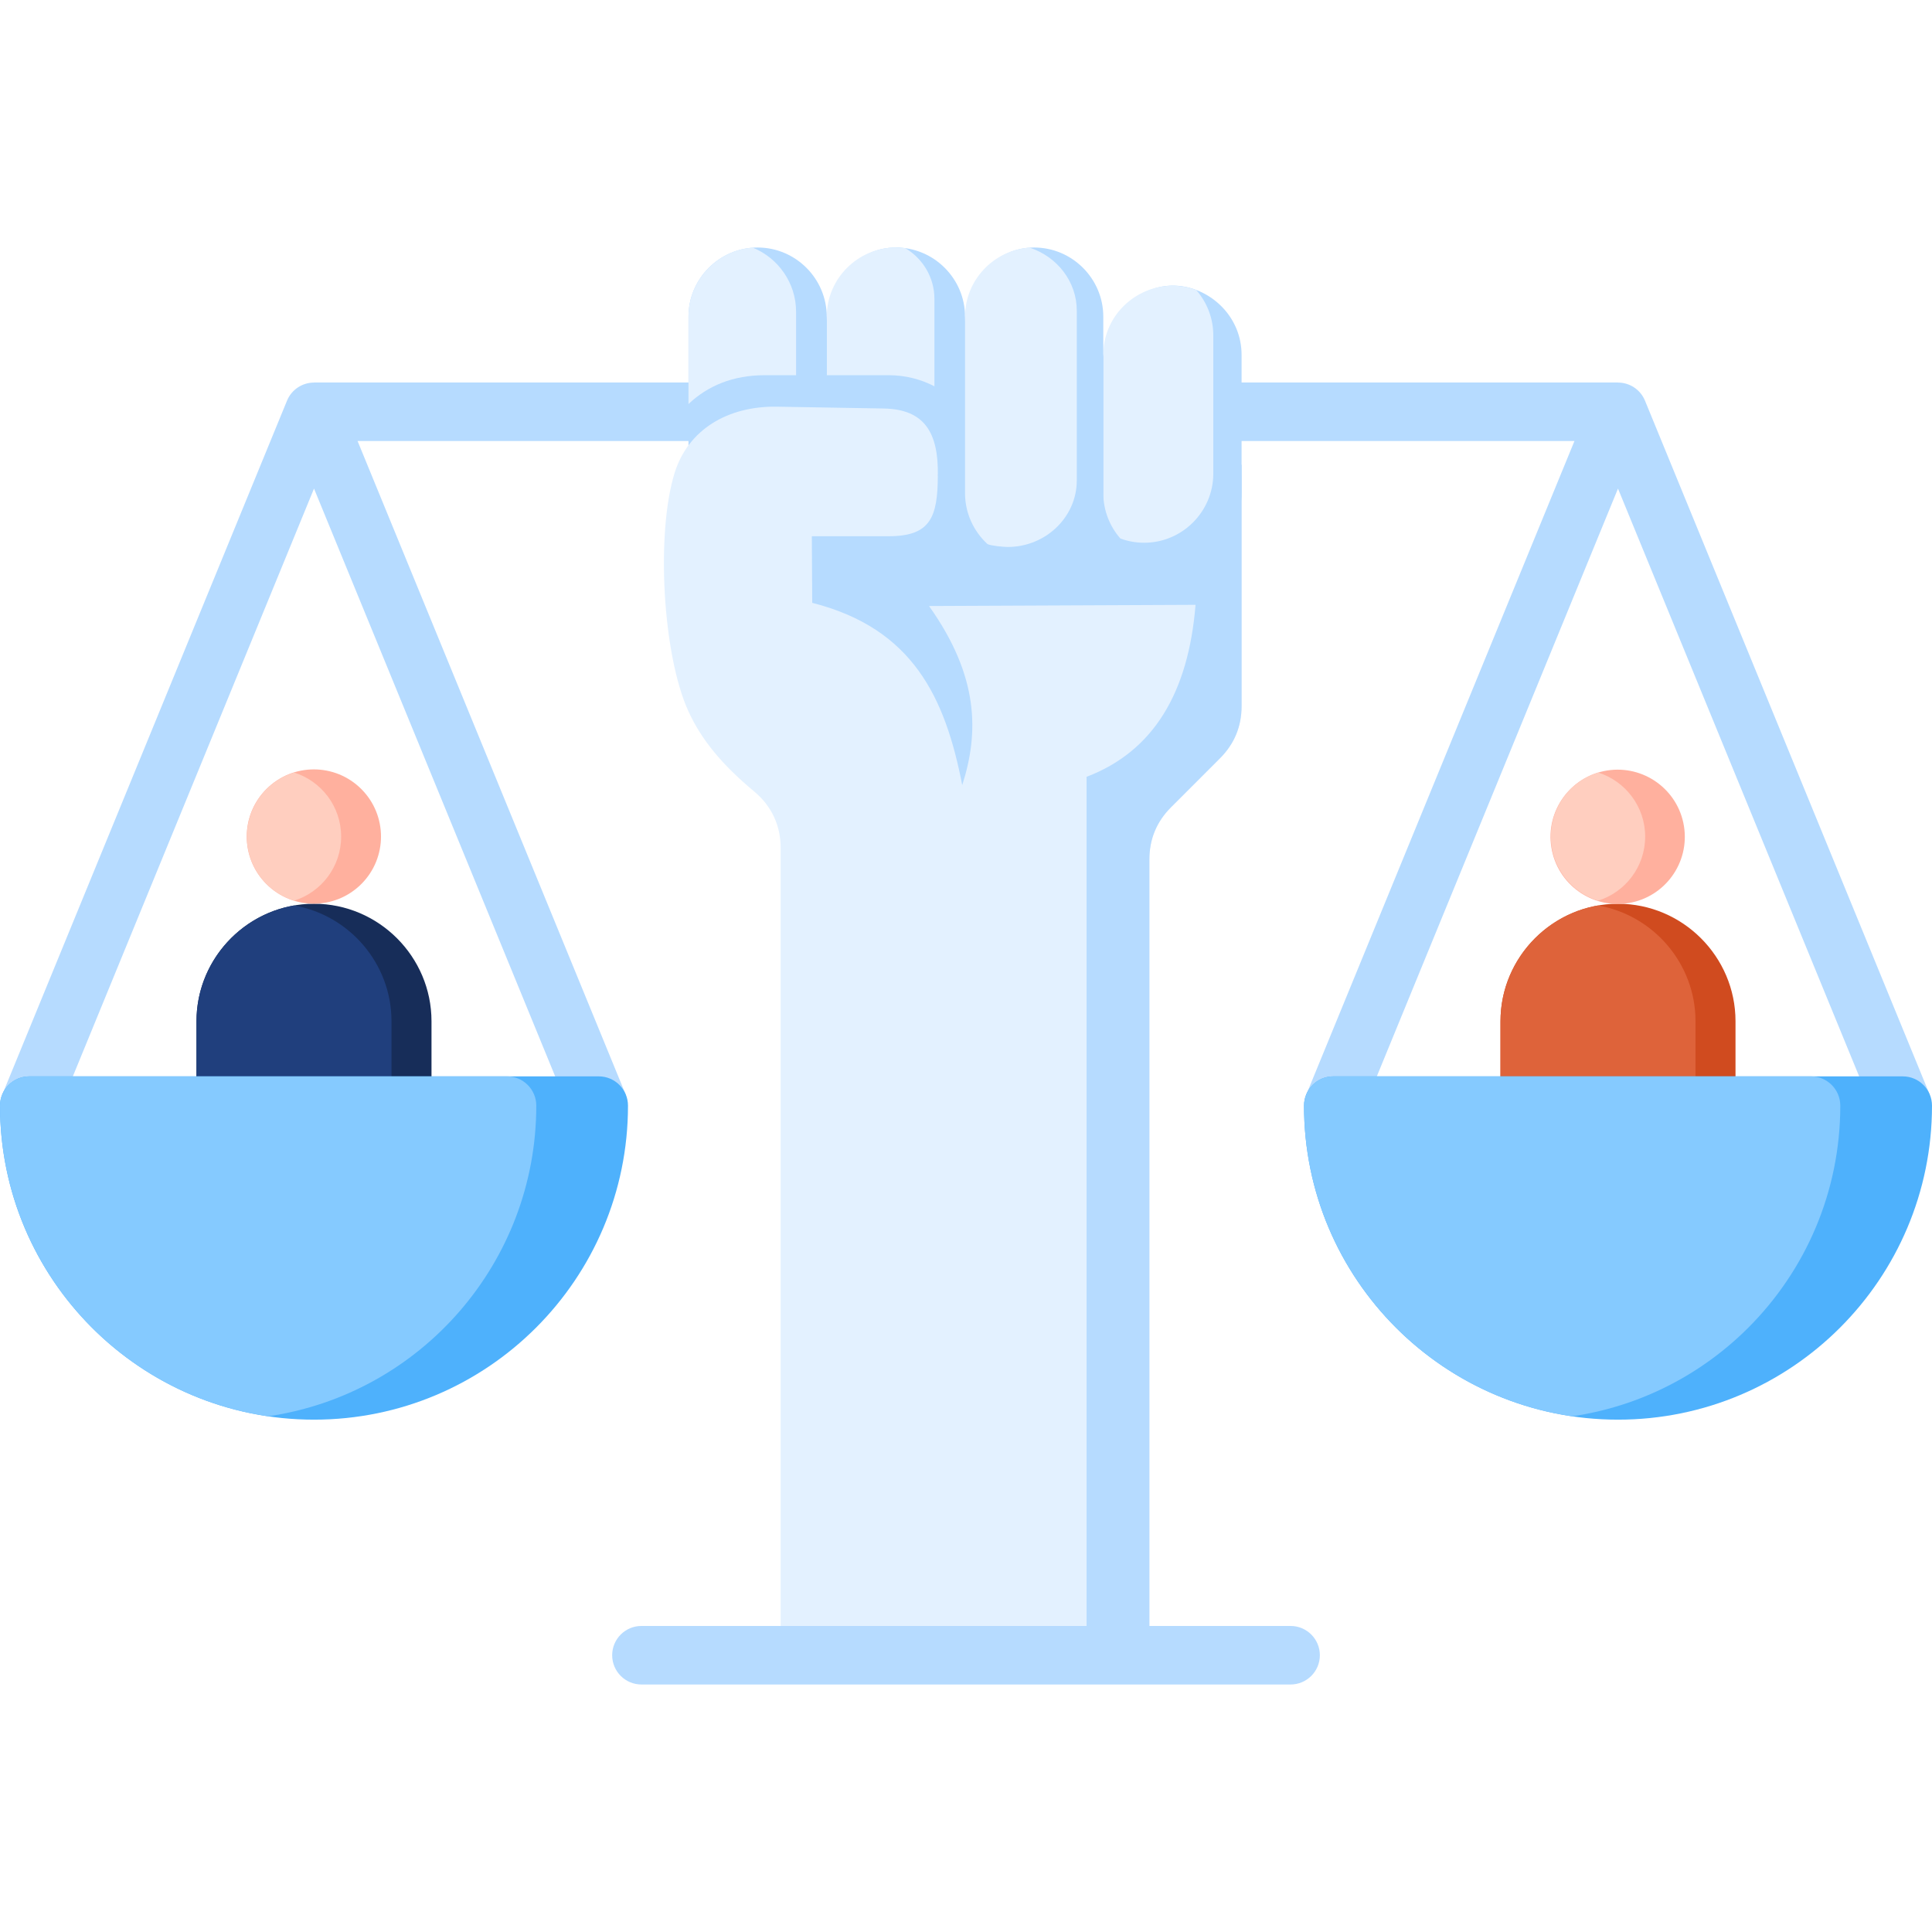 <svg width="64" height="64" viewBox="0 0 64 64" fill="none" xmlns="http://www.w3.org/2000/svg">
<path fill-rule="evenodd" clip-rule="evenodd" d="M43.273 36.259L52.156 14.609H11.845L20.728 36.259L18.94 36.994L10.402 16.185L1.864 36.994L0.076 36.259L9.508 13.272C9.662 12.899 10.022 12.673 10.402 12.673V12.67H53.598V12.673C53.993 12.673 54.344 12.912 54.492 13.272L63.924 36.259L62.136 36.994L53.598 16.185L45.06 36.994L43.273 36.259Z" fill="#B6DBFF"/>
<path fill-rule="evenodd" clip-rule="evenodd" d="M29.677 8.199C30.937 8.199 31.968 9.23 31.968 10.489V16.337C31.968 17.596 30.937 18.627 29.677 18.627C28.418 18.627 27.732 17.548 27.387 16.337L26.757 14.118L27.387 10.489C27.603 9.248 28.418 8.199 29.677 8.199Z" fill="#B6DBFF"/>
<path fill-rule="evenodd" clip-rule="evenodd" d="M29.678 8.199L29.988 8.22C30.565 8.56 30.954 9.187 30.954 9.902V12.797C30.5 12.562 29.986 12.429 29.442 12.429H27.387V10.489C27.387 9.23 28.418 8.199 29.678 8.199Z" fill="#E3F1FF"/>
<path fill-rule="evenodd" clip-rule="evenodd" d="M25.097 8.199C23.837 8.199 22.807 9.23 22.807 10.489V16.337C22.807 17.596 23.837 18.627 25.097 18.627C26.357 18.627 27.387 17.596 27.387 16.337V10.489C27.387 9.23 26.357 8.199 25.097 8.199Z" fill="#B6DBFF"/>
<path fill-rule="evenodd" clip-rule="evenodd" d="M24.938 8.204C23.752 8.287 22.807 9.283 22.807 10.489V13.384C23.443 12.781 24.281 12.429 25.332 12.429H26.371V10.327C26.371 9.37 25.776 8.545 24.938 8.204Z" fill="#E3F1FF"/>
<path fill-rule="evenodd" clip-rule="evenodd" d="M25.861 55.241V28.094C25.861 27.343 25.558 26.697 24.981 26.217C23.902 25.318 23.234 24.497 22.809 23.572C21.948 21.702 21.726 17.661 22.348 15.665C22.796 14.224 24.12 13.444 25.741 13.472L29.269 13.532C30.642 13.555 31.09 14.351 31.067 15.753H41.129V23.393C41.129 24.066 40.889 24.645 40.413 25.12L38.79 26.743C38.315 27.218 38.075 27.798 38.075 28.47V55.241L25.861 55.241Z" fill="#E3F1FF"/>
<path fill-rule="evenodd" clip-rule="evenodd" d="M31.067 15.752L31.232 15.21L41.129 15.394V23.392C41.129 24.065 40.889 24.644 40.413 25.12L38.791 26.742C38.315 27.218 38.075 27.797 38.075 28.47V55.24H35.994V25.733C38.219 24.887 39.369 22.933 39.604 20.036L30.775 20.075C32.44 22.413 32.429 24.286 31.875 26.008C31.314 23.115 30.244 20.817 26.906 19.97L26.893 17.763H29.442C30.828 17.763 31.062 17.128 31.067 15.752Z" fill="#B6DBFF"/>
<path fill-rule="evenodd" clip-rule="evenodd" d="M41.129 16.337V11.756C41.129 9.332 37.402 8.12 36.549 11.756L35.994 14.117L36.549 16.337C37.468 20.018 41.129 18.713 41.129 16.337Z" fill="#B6DBFF"/>
<path fill-rule="evenodd" clip-rule="evenodd" d="M39.627 9.607C38.146 9.059 36.548 10.165 36.548 11.756V16.336C36.548 16.91 36.761 17.435 37.113 17.838C37.359 17.93 37.625 17.979 37.902 17.979C39.162 17.979 40.192 16.949 40.192 15.689V11.109C40.192 10.535 39.978 10.01 39.627 9.607Z" fill="#E3F1FF"/>
<path fill-rule="evenodd" clip-rule="evenodd" d="M34.258 8.199C32.998 8.199 32.133 9.24 31.968 10.489L31.575 13.46L31.968 16.337C32.138 17.585 32.998 18.627 34.258 18.627C35.518 18.627 36.548 17.596 36.548 16.337V10.489C36.548 9.23 35.517 8.199 34.258 8.199Z" fill="#B6DBFF"/>
<path fill-rule="evenodd" clip-rule="evenodd" d="M34.108 8.204C32.918 8.282 31.968 9.28 31.968 10.489V16.337C31.968 17.002 32.255 17.603 32.712 18.023C32.804 18.075 33.23 18.119 33.38 18.119C34.64 18.119 35.67 17.128 35.67 15.916V10.292C35.671 9.325 35.014 8.498 34.108 8.204Z" fill="#E3F1FF"/>
<path fill-rule="evenodd" clip-rule="evenodd" d="M10.402 29.938C12.543 29.938 14.294 31.689 14.294 33.83V41.617H6.509V33.83C6.509 31.689 8.26 29.938 10.402 29.938Z" fill="#172D59"/>
<path d="M11.97 29.284C12.838 28.416 12.838 27.008 11.97 26.139C11.101 25.27 9.693 25.27 8.825 26.139C7.956 27.008 7.956 28.416 8.825 29.284C9.693 30.153 11.101 30.153 11.97 29.284Z" fill="#FFB09E"/>
<path fill-rule="evenodd" clip-rule="evenodd" d="M53.598 29.938C55.739 29.938 57.491 31.689 57.491 33.83V41.617H49.706V33.83C49.706 31.689 51.457 29.938 53.598 29.938Z" fill="#D04B1F"/>
<path d="M53.943 29.916C55.156 29.72 55.979 28.577 55.783 27.365C55.586 26.152 54.444 25.329 53.231 25.525C52.019 25.722 51.195 26.864 51.392 28.077C51.588 29.289 52.731 30.113 53.943 29.916Z" fill="#FFB09E"/>
<path fill-rule="evenodd" clip-rule="evenodd" d="M56.166 41.617H49.706V33.831C49.706 31.915 51.108 30.312 52.936 29.995C54.764 30.312 56.166 31.915 56.166 33.831V41.617Z" fill="#DE633A"/>
<path fill-rule="evenodd" clip-rule="evenodd" d="M52.936 29.837C52.031 29.555 51.374 28.711 51.374 27.714C51.374 26.716 52.031 25.872 52.936 25.59C53.84 25.872 54.498 26.716 54.498 27.714C54.498 28.711 53.841 29.555 52.936 29.837Z" fill="#FFCEBF"/>
<path fill-rule="evenodd" clip-rule="evenodd" d="M12.969 41.617H6.509V33.831C6.509 31.915 7.911 30.312 9.739 29.995C11.567 30.312 12.969 31.915 12.969 33.831V41.617Z" fill="#203F7D"/>
<path fill-rule="evenodd" clip-rule="evenodd" d="M9.739 29.837C8.834 29.555 8.177 28.711 8.177 27.714C8.177 26.716 8.834 25.872 9.739 25.59C10.644 25.872 11.301 26.716 11.301 27.714C11.301 28.711 10.644 29.555 9.739 29.837Z" fill="#FFCEBF"/>
<path fill-rule="evenodd" clip-rule="evenodd" d="M20.803 36.626C20.803 42.37 16.146 47.028 10.402 47.028C4.657 47.028 0 42.37 0 36.626C0 36.09 0.434 35.656 0.97 35.656H19.834C20.369 35.656 20.803 36.09 20.803 36.626ZM64 36.626C64 42.37 59.343 47.028 53.598 47.028C47.854 47.028 43.197 42.37 43.197 36.626C43.197 36.09 43.631 35.656 44.166 35.656H63.03C63.566 35.656 64 36.09 64 36.626Z" fill="#4EB1FC"/>
<path fill-rule="evenodd" clip-rule="evenodd" d="M8.882 46.917C3.825 46.177 0 41.821 0 36.626C0 36.09 0.434 35.656 0.97 35.656H16.795C17.331 35.656 17.765 36.09 17.765 36.626C17.765 41.821 13.941 46.177 8.882 46.917ZM60.962 36.626C60.962 39.498 59.797 42.099 57.915 43.981C56.371 45.525 54.343 46.586 52.079 46.917C49.815 46.586 47.787 45.525 46.243 43.981C44.361 42.099 43.197 39.498 43.197 36.626C43.197 36.09 43.631 35.656 44.166 35.656H59.992C60.527 35.656 60.962 36.09 60.962 36.626Z" fill="#85CAFF"/>
<path fill-rule="evenodd" clip-rule="evenodd" d="M21.248 55.801C20.713 55.801 20.279 55.367 20.279 54.831C20.279 54.296 20.713 53.862 21.248 53.862H42.752C43.287 53.862 43.722 54.296 43.722 54.831C43.722 55.367 43.287 55.801 42.752 55.801H21.248Z" fill="#B6DBFF"/>
</svg>
